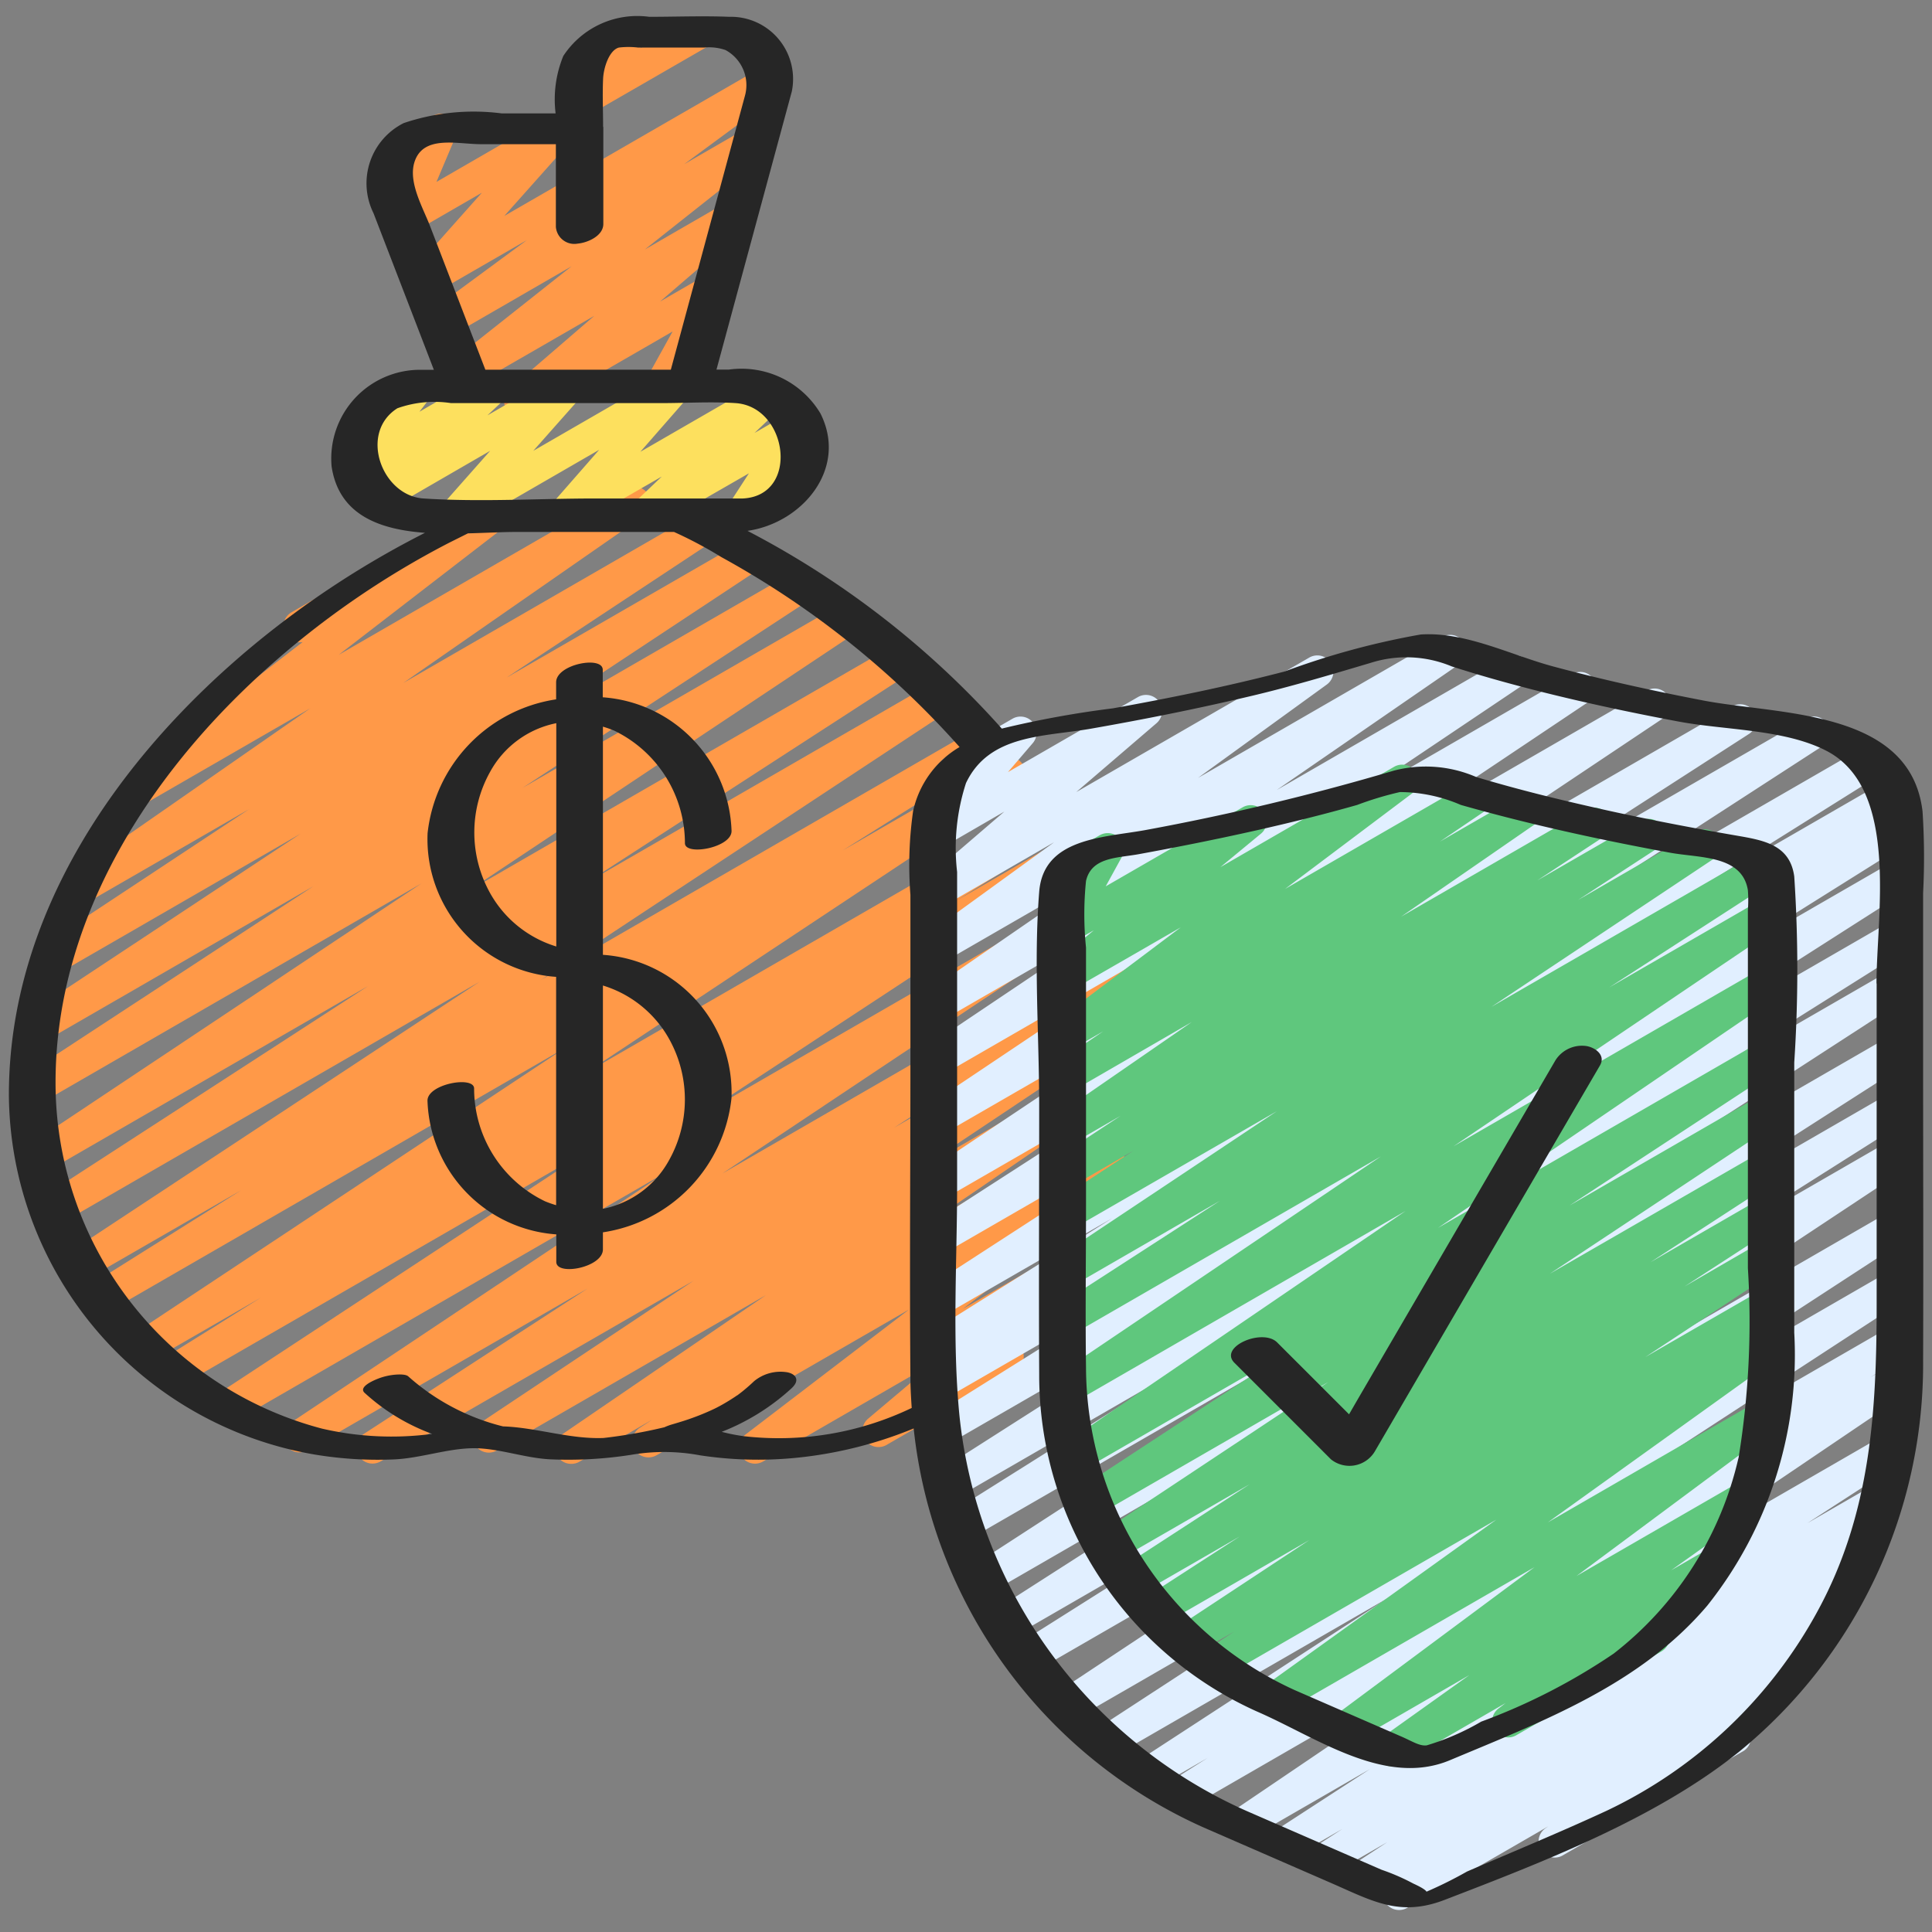 <?xml version="1.0" standalone="no"?>
<!DOCTYPE svg PUBLIC "-//W3C//DTD SVG 1.1//EN" "http://www.w3.org/Graphics/SVG/1.1/DTD/svg11.dtd">
<svg xmlns="http://www.w3.org/2000/svg" xmlns:xlink="http://www.w3.org/1999/xlink" xmlns:svgjs="http://svgjs.com/svgjs" version="1.1" width="60" height="60" x="0" y="0" viewBox="0 0 60 60" style="enable-background:new 0 0 512 512" xml:space="preserve" class=""><rect x="0" y="0" width="60" height="60" fill="#808080" stroke="none"/><g><path xmlns="http://www.w3.org/2000/svg" d="M18.03,3.645a.5.5,0,0,1-.4-.8l.392-.527a.5.5,0,0,1-.081-.9L19.358.6a.5.5,0,0,1,.651.731l-.125.168L21.442.6a.5.5,0,1,1,.5.865L18.28,3.577A.49.49,0,0,1,18.03,3.645Z" fill="#ff9948" data-original="#a9725e" class=""/><path xmlns="http://www.w3.org/2000/svg" d="M16.155,12.952a.5.5,0,0,1-.326-.879l2.627-2.264L14.6,12.033a.5.5,0,0,1-.561-.824l3.71-2.938L13.99,10.443a.5.5,0,0,1-.547-.835l2.923-2.154L13.48,9.12a.5.5,0,0,1-.624-.765l2.109-2.37-2.2,1.272a.5.5,0,0,1-.711-.628l.6-1.421-.127.073a.5.5,0,0,1-.5-.865L13.444,3.6a.5.5,0,0,1,.711.628l-.6,1.421,3.592-2.075a.5.5,0,0,1,.624.765L15.661,6.707l7.966-4.6a.5.5,0,0,1,.547.835L21.247,5.1l1.927-1.113a.5.5,0,0,1,.56.825l-3.71,2.937,2.531-1.461a.5.5,0,0,1,.576.812L20.5,9.364l1.448-.836a.5.5,0,0,1,.688.675l-1.072,1.934a.5.5,0,0,1,.165.926l-1.116.644a.5.5,0,0,1-.687-.676l.962-1.736-4.487,2.59A.489.489,0,0,1,16.155,12.952Z" fill="#ff9948" data-original="#a9725e" class=""/><path xmlns="http://www.w3.org/2000/svg" d="M17.736,45.461a.5.5,0,0,1-.282-.913l6.333-4.327-8.351,4.821a.5.5,0,0,1-.528-.849l6.637-4.422-9.732,5.618a.5.5,0,0,1-.522-.852l6.963-4.524L9.547,45.039a.5.5,0,0,1-.527-.849l11.669-7.785L7.265,44.156a.5.5,0,0,1-.525-.85l11.567-7.6L5.562,43.063a.5.5,0,0,1-.515-.856L8.1,40.3,4.667,42.279a.5.5,0,0,1-.526-.849l13.406-8.884-14.2,8.2a.5.5,0,0,1-.516-.856l4.659-2.926L2.7,39.726a.5.5,0,0,1-.525-.85l12.716-8.385L1.916,37.982a.5.5,0,0,1-.522-.852L11.44,30.617,1.482,36.366a.5.5,0,0,1-.527-.848l12.13-8.08-11.8,6.815A.5.5,0,0,1,.758,33.4l8.973-5.876-8.312,4.8a.5.5,0,0,1-.525-.849l8.443-5.585L1.89,30.19a.5.5,0,0,1-.526-.849l6.373-4.212L2.7,28.035a.5.5,0,0,1-.535-.843L9.632,22l-5.09,2.938a.5.5,0,0,1-.556-.828L9.4,19.939a.5.5,0,0,1-.349-.922l6.173-3.564a.5.5,0,0,1,.555.828L10.52,20.336l8.938-5.16a.5.5,0,0,1,.535.843L12.525,21.21l9.042-5.22a.5.5,0,0,1,.526.85l-6.364,4.206L23.1,16.793a.494.494,0,0,1,.675.17.5.5,0,0,1-.15.68L15.173,23.23l9.493-5.48a.5.5,0,0,1,.523.851l-8.96,5.867,9.888-5.709a.5.5,0,0,1,.528.848L14.507,27.692l13.222-7.633a.5.5,0,0,1,.523.852L18.2,27.424,28.979,21.2a.5.5,0,0,1,.525.85L16.788,30.438l13.524-7.807a.5.5,0,0,1,.516.856l-4.665,2.929,4.924-2.842a.5.5,0,0,1,.526.85l-13.4,8.883,14.021-8.094a.5.5,0,0,1,.514.856l-3.043,1.9,3.1-1.789a.5.5,0,0,1,.524.85l-11.566,7.6,11.818-6.823a.5.5,0,0,1,.528.848L22.431,36.446l11.776-6.8a.5.5,0,0,1,.522.852l-6.958,4.522,6.753-3.9a.5.5,0,0,1,.528.849L28.413,36.4,34.7,32.767a.5.5,0,0,1,.532.845L28.9,37.941l5.753-3.321a.5.5,0,0,1,.525.851l-.623.41a.5.5,0,0,1,.437.879L29.9,40.65l3.537-2.041a.5.5,0,0,1,.572.815l-2.622,2.21a.5.5,0,0,1,.155.924l-4.014,2.318a.5.5,0,0,1-.572-.814L29.045,42.3l-5.352,3.09a.5.5,0,0,1-.553-.83l5.092-3.893-7.847,4.53a.5.5,0,0,1-.525-.85l.4-.26-2.27,1.31A.5.5,0,0,1,17.736,45.461Z" fill="#ff9948" data-original="#a9725e" class=""/><path xmlns="http://www.w3.org/2000/svg" d="M20.048,16.47a.5.5,0,0,1-.345-.863l.85-.808-2.779,1.6a.5.5,0,0,1-.626-.761l1.46-1.669L14.4,16.4a.5.5,0,0,1-.624-.764L15.223,14,11.939,15.9a.5.5,0,0,1-.592-.795l.531-.5-.534.307a.5.5,0,0,1-.647-.737l.53-.689a.5.5,0,0,1-.162-.924l1.657-.956a.5.5,0,0,1,.646.737l-.341.443L15.076,11.6a.5.5,0,0,1,.593.8l-.532.5,2.251-1.3a.5.5,0,0,1,.624.764L16.562,14l4.159-2.4a.5.5,0,0,1,.626.761l-1.46,1.669,3.8-2.192a.5.5,0,0,1,.594.8l-.849.808,1.124-.648a.5.5,0,0,1,.67.7l-.668,1.033a.5.5,0,0,1,.377.916l-1.655.956a.5.5,0,0,1-.612-.087.5.5,0,0,1-.058-.617l.649-1L20.3,16.4A.49.49,0,0,1,20.048,16.47Z" fill="#fde05e" data-original="#fde05e" class=""/><path xmlns="http://www.w3.org/2000/svg" d="M43.447,59.317a.5.5,0,0,1-.275-.917l.055-.037-.673.389a.5.5,0,0,1-.525-.851l1.055-.692L41.333,58.22a.5.5,0,0,1-.521-.853l.878-.568-1.557.9a.5.5,0,0,1-.523-.851l2.935-1.907-3.76,2.17a.5.5,0,0,1-.53-.846l8.885-6.018-10.271,5.93a.5.5,0,0,1-.516-.856l1.149-.726-1.649.952a.5.5,0,0,1-.523-.852l7.81-5.088-8.578,4.952a.5.5,0,0,1-.523-.852l9.269-6.046-9.954,5.746a.5.5,0,0,1-.526-.849l12.293-8.142-12.993,7.5a.5.5,0,0,1-.517-.855l5.873-3.71-6.058,3.5a.5.5,0,0,1-.52-.854l9.7-6.219-9.9,5.717a.5.5,0,0,1-.522-.852l12.37-8.026L30.042,47.835a.5.5,0,0,1-.517-.856l6.922-4.355L29.681,46.53a.5.5,0,0,1-.52-.853L39.933,38.8,29.39,44.882a.5.5,0,0,1-.516-.857l6.335-3.968-5.917,3.416a.5.5,0,0,1-.513-.859l.452-.278a.5.5,0,0,1-.466-.882l5.777-3.621L29.28,40.87a.5.5,0,0,1-.521-.852l10.926-7.08-10.4,6.007a.5.5,0,0,1-.521-.852l7.933-5.117L29.28,37.255a.5.5,0,0,1-.527-.849l9.659-6.454L29.28,35.224a.5.5,0,0,1-.528-.848l7.522-5.037L29.28,33.377a.5.5,0,0,1-.528-.848l5.77-3.876L29.28,31.68a.5.5,0,0,1-.533-.845l5.673-3.908-5.14,2.967a.5.5,0,0,1-.543-.838l4-2.9-3.462,2a.5.5,0,0,1-.576-.811l2.491-2.14L29.28,26.311a.5.5,0,0,1-.63-.758l.936-1.1a.5.5,0,0,1-.219-.932l2.076-1.2a.5.5,0,0,1,.63.758l-.771.9,4.038-2.331a.5.5,0,0,1,.576.812l-2.491,2.138,7.237-4.177a.5.5,0,0,1,.543.838l-4,2.9,7.582-4.377a.5.5,0,0,1,.533.845l-5.669,3.907,7.143-4.125a.5.5,0,0,1,.528.848l-5.773,3.878,7.275-4.2a.5.5,0,0,1,.529.848l-7.531,5.042,9.315-5.377a.5.5,0,0,1,.527.849l-9.651,6.449,11.772-6.8a.5.5,0,0,1,.522.853l-7.947,5.125,9.707-5.6a.5.5,0,0,1,.522.853l-10.929,7.08,12.211-7.049a.5.5,0,0,1,.516.856l-5.765,3.614,5.914-3.414a.5.5,0,0,1,.513.858l-.355.219.031-.018a.5.5,0,0,1,.515.857L52.9,30.156l5.824-3.362a.5.5,0,0,1,.519.853l-10.77,6.881L58.72,28.61a.5.5,0,0,1,.516.856l-6.927,4.359,6.411-3.7a.5.5,0,0,1,.522.853L46.871,39,58.72,32.162a.5.5,0,0,1,.519.854l-9.7,6.216,9.177-5.3a.5.5,0,0,1,.516.855L53.365,38.5l5.355-3.091a.5.5,0,0,1,.526.85L46.954,44.4,58.72,37.606a.5.5,0,0,1,.523.852L49.976,44.5l8.744-5.048a.5.5,0,0,1,.522.852L51.431,45.4l7.289-4.208a.5.5,0,0,1,.516.856l-1.15.727.629-.363a.5.5,0,0,1,.53.847L50.36,49.272l8.175-4.719a.5.5,0,0,1,.523.851l-2.93,1.9,2.09-1.206a.5.5,0,0,1,.521.852l-.953.617a.5.5,0,0,1,.468.879l-1.192.781a.507.507,0,0,1,.584.212.5.5,0,0,1-.149.68l-1.345.89a.493.493,0,0,1,.369.225.5.5,0,0,1-.125.677l-2.241,1.628a.514.514,0,0,1,.157.167.5.5,0,0,1-.183.683l-5.6,3.234a.5.5,0,0,1-.544-.837l.1-.069L43.7,59.25A.494.494,0,0,1,43.447,59.317Z" fill="#e1efff" data-original="#e1efff" class=""/><path xmlns="http://www.w3.org/2000/svg" d="M43.222,54.855a.5.5,0,0,1-.291-.907l2.7-1.926-3.657,2.112a.5.5,0,0,1-.548-.834l6.23-4.63-7.836,4.523a.5.5,0,0,1-.542-.839l7.192-5.16L37.933,52.12a.5.5,0,0,1-.522-.852l.921-.6-1.291.745a.5.5,0,0,1-.525-.85l4.148-2.736-4.578,2.643a.5.5,0,0,1-.523-.853l2.937-1.9-3.156,1.821a.5.5,0,0,1-.523-.851l3.991-2.594-4.142,2.39a.5.5,0,0,1-.526-.849l7.111-4.716-7.234,4.176a.5.5,0,0,1-.524-.851L40,41.979l-6.41,3.7a.5.5,0,0,1-.531-.846l10.592-7.224L33.3,43.588a.5.5,0,0,1-.529-.847l10.113-6.827-9.6,5.543a.5.5,0,0,1-.521-.853l5.126-3.314-4.6,2.658a.5.5,0,0,1-.527-.848l6.894-4.592L33.28,38.184a.5.5,0,0,1-.522-.852l2.451-1.6L33.28,36.85A.5.5,0,0,1,32.756,36L34.8,34.653l-1.524.879a.5.5,0,0,1-.534-.844l4.272-2.949L33.28,33.9a.5.5,0,0,1-.53-.846l1.509-1.024-.979.565a.5.5,0,0,1-.551-.832l3.94-2.963L33.28,30.752a.5.5,0,0,1-.569-.817l1.26-1.045-.691.4a.5.5,0,0,1-.687-.674l.542-.983a.509.509,0,0,1-.488-.247.5.5,0,0,1,.183-.683l1.321-.763a.5.5,0,0,1,.688.674l-.5.912,4.252-2.454a.5.5,0,0,1,.569.818L37.9,26.93l5.4-3.119a.5.5,0,0,1,.55.832l-3.94,2.963,5.79-3.342a.5.5,0,0,1,.53.846l-1.511,1.026,2.526-1.458a.5.5,0,0,1,.534.843l-4.268,2.948,5.753-3.322a.5.5,0,0,1,.524.851l-2.046,1.345,3.2-1.846a.5.5,0,0,1,.523.852l-2.456,1.6,3.679-2.124a.5.5,0,0,1,.528.849l-6.9,4.595L54.578,26.5a.5.5,0,0,1,.522.853l-5.123,3.312,4.743-2.738a.5.5,0,0,1,.529.846L45.139,35.6l9.581-5.532a.5.5,0,0,1,.531.846L44.657,38.135l10.063-5.81a.5.5,0,0,1,.524.851l-6.5,4.263,5.977-3.45a.5.5,0,0,1,.526.85L48.13,39.558l6.59-3.8a.5.5,0,0,1,.522.851L51.256,39.2l3.464-2a.5.5,0,0,1,.522.853l-2.927,1.9L54.72,38.56a.5.5,0,0,1,.525.849l-4.151,2.738,3.626-2.092a.5.5,0,0,1,.521.852l-.919.6.4-.229a.5.5,0,0,1,.542.839l-7.195,5.162,6.577-3.8a.5.5,0,0,1,.547.834l-6.233,4.631L54.06,46a.5.5,0,0,1,.541.84l-2.7,1.926,1.126-.65a.5.5,0,0,1,.553.83l-1.955,1.491a.5.5,0,0,1-.026.849l-4.513,2.606a.5.5,0,0,1-.553-.83l.225-.172-3.289,1.9A.491.491,0,0,1,43.222,54.855Z" fill="#5fc77d" data-original="#5fc77d"/><path xmlns="http://www.w3.org/2000/svg" d="M59.724,33.013V27.731a21.875,21.875,0,0,0-.018-2.535c-.377-3.182-4.465-2.988-6.822-3.444-1.56-.3-3.114-.642-4.649-1.055-1.318-.354-2.727-1.085-4.115-.992a24.072,24.072,0,0,0-4.232,1.151c-1.758.457-3.538.821-5.326,1.142a31.027,31.027,0,0,0-3.45.629,27.723,27.723,0,0,0-7.82-6.1l-.077-.041c1.7-.245,3.128-1.93,2.264-3.647a2.856,2.856,0,0,0-2.842-1.361h-.386l2.34-8.64A1.932,1.932,0,0,0,22.646.522c-.825-.033-1.659,0-2.485,0a2.746,2.746,0,0,0-2.667,1.216,3.551,3.551,0,0,0-.239,1.784H15.583a6.794,6.794,0,0,0-3.044.3,2.091,2.091,0,0,0-.939,2.8l1.181,3.063.693,1.8c-.122,0-.245,0-.367,0a2.758,2.758,0,0,0-2.809,3c.228,1.522,1.507,1.959,2.9,2.062A28.707,28.707,0,0,0,7.881,20.03C3.683,23.511.261,28.4.276,34.044a11.419,11.419,0,0,0,9.49,11.127,11.95,11.95,0,0,0,2.456.153c.824-.033,1.67-.342,2.476-.348.775-.006,1.609.31,2.4.345a12.6,12.6,0,0,0,2.508-.141,6.06,6.06,0,0,1,2.132.016,12.007,12.007,0,0,0,2.922.084,12.957,12.957,0,0,0,3.715-.918A15.344,15.344,0,0,0,37.348,56.74l3.992,1.739c1.274.555,2.126,1.062,3.525.523,3.07-1.181,6.57-2.529,9.144-4.6a15.532,15.532,0,0,0,5.715-12.149C59.735,39.172,59.724,36.093,59.724,33.013ZM12.876,5.02c.278-.836,1.326-.542,2.065-.542h2.322V7.044a.575.575,0,0,0,.682.521c.3-.027.792-.237.792-.611v-3c0-.01-.007-.017-.007-.027,0-.492-.023-.99,0-1.481.016-.351.191-.887.49-.969a2.511,2.511,0,0,1,.594,0H21.87a1.548,1.548,0,0,1,.663.078,1.239,1.239,0,0,1,.6,1.426l-2.3,8.5H15.417c-.115,0-.23,0-.344,0L13.354,7.017C13.133,6.443,12.666,5.651,12.876,5.02Zm-.535,7.659a3.435,3.435,0,0,1,1.667-.16h6.515c.768,0,1.554-.05,2.321,0,1.631.107,2,2.877.223,2.962H18.484c-1.763,0-3.568.115-5.328,0C11.852,15.4,11.138,13.439,12.341,12.679ZM23.081,44.6a5.828,5.828,0,0,1-.667-.133,6.962,6.962,0,0,0,2.165-1.349c.077-.073.178-.187.145-.307s-.177-.176-.279-.194a1.291,1.291,0,0,0-1.024.275q-.171.163-.355.312c-.053.043-.108.084-.162.125l-.008.006-.005,0-.083.056q-.186.123-.379.232c-.062.035-.125.068-.187.1l-.076.037c-.239.113-.485.213-.735.3l-.068.024-.124.041c-.121.038-.242.075-.363.11a1.838,1.838,0,0,0-.243.09,15.659,15.659,0,0,1-1.891.333c-1.05.041-2.1-.328-3.12-.36h0a6.906,6.906,0,0,1-2.94-1.551c-.076-.073-.286-.063-.372-.058a1.92,1.92,0,0,0-.565.125c-.118.046-.622.251-.425.439a6.342,6.342,0,0,0,2.1,1.278A9.587,9.587,0,0,1,10,44.367,11.1,11.1,0,0,1,1.727,33.829c-.083-5.119,2.822-9.7,6.511-13.023a27.131,27.131,0,0,1,5.694-3.942c.2-.1.4-.2.6-.3.546-.014,1.066-.044,1.5-.044h4.9A13.05,13.05,0,0,1,22.4,17.3a27.756,27.756,0,0,1,7.4,5.9,3.068,3.068,0,0,0-1.443,1.99,11.873,11.873,0,0,0-.083,2.6v5.125c0,3.294-.028,6.59,0,9.884,0,.311.02.619.04.926A9.536,9.536,0,0,1,23.081,44.6Zm35.2-14.055V40.5c0,3.324-.183,6.493-1.819,9.507a14.538,14.538,0,0,1-6.574,6.231C48.459,56.9,47,57.5,45.558,58.123a13,13,0,0,1-1.256.625c-.047-.093-.41-.251-.41-.252a6.663,6.663,0,0,0-.986-.429L38.711,56.24a15.147,15.147,0,0,1-8.917-12.3c-.226-2.344-.07-4.763-.07-7.112V27.08A6.518,6.518,0,0,1,30,24.318c.722-1.52,2.428-1.434,3.874-1.687,1.638-.287,3.27-.612,4.889-.994,1.286-.3,2.545-.677,3.81-1.053a3.65,3.65,0,0,1,2.51.111c.783.253,1.575.477,2.372.684,1.542.4,3.1.733,4.668,1.028,1.439.271,3.284.234,4.592.907C59,24.488,58.276,28.444,58.276,30.54Z" fill="#262626" data-original="#262626" class=""/><path xmlns="http://www.w3.org/2000/svg" d="M53.9,25.945c-1.517-.263-3.029-.556-4.531-.9-1.183-.269-2.362-.565-3.524-.914a3.937,3.937,0,0,0-2.552-.2,75.127,75.127,0,0,1-7.725,1.848c-1.3.237-3.164.241-3.295,1.918-.173,2.2,0,4.473,0,6.674,0,2.769-.015,5.539,0,8.308a11.451,11.451,0,0,0,6.769,10.476c1.843.8,3.974,2.355,5.991,1.508,2.891-1.214,5.9-2.338,7.989-4.8a12.5,12.5,0,0,0,2.7-8.476v-8.39a43.86,43.86,0,0,0,0-5.778C55.587,26.224,54.759,26.093,53.9,25.945Zm.088,19.34a10.713,10.713,0,0,1-3.874,6.069A19,19,0,0,1,46,53.467a7.68,7.68,0,0,1-1.69.736c-.224.03-.447-.125-.789-.273l-3.312-1.442a11.057,11.057,0,0,1-6.482-10.013c-.023-1.684,0-3.37,0-5.055V29.428a10.218,10.218,0,0,1,0-2.069c.169-.741.966-.71,1.634-.831,1.208-.221,2.413-.461,3.611-.73,1.066-.24,2.126-.5,3.177-.8a10.254,10.254,0,0,1,1.328-.4,4.828,4.828,0,0,1,1.891.4c2.138.608,4.312,1.081,6.5,1.484.906.167,2.24.072,2.414,1.165a4.166,4.166,0,0,1,0,.622V39.384A26.386,26.386,0,0,1,53.991,45.285Z" fill="#262626" data-original="#262626" class=""/><path xmlns="http://www.w3.org/2000/svg" d="M18.724,22.567a3.333,3.333,0,0,1,.347.122,3.886,3.886,0,0,1,2.2,3.5c.01.4,1.463.135,1.448-.388a4.307,4.307,0,0,0-4-4.146v-.854c0-.447-1.448-.175-1.448.388v.53a4.723,4.723,0,0,0-3.992,4.157,4.288,4.288,0,0,0,3.992,4.461v7.091a3.333,3.333,0,0,1-.347-.122,3.888,3.888,0,0,1-2.2-3.505c-.01-.4-1.463-.135-1.448.388a4.307,4.307,0,0,0,4,4.146v.854c0,.447,1.448.175,1.448-.388v-.53a4.723,4.723,0,0,0,3.992-4.157,4.288,4.288,0,0,0-3.992-4.461V22.567Zm-3.553,5.077a3.86,3.86,0,0,1,.045-3.665,3.016,3.016,0,0,1,2.06-1.52v6.935A3.532,3.532,0,0,1,15.171,27.644Zm5.658,4.712a3.86,3.86,0,0,1-.045,3.665,3.016,3.016,0,0,1-2.06,1.52V30.606A3.536,3.536,0,0,1,20.829,32.356Z" fill="#262626" data-original="#262626" class=""/><path xmlns="http://www.w3.org/2000/svg" d="M49.254,32.484a.976.976,0,0,0-.945.439q-3.061,5.248-6.124,10.5l-.289.5-2.232-2.232c-.453-.453-1.825.135-1.328.632l3,3a.918.918,0,0,0,1.355-.239q3.061-5.248,6.124-10.5l.876-1.5C49.875,32.761,49.527,32.522,49.254,32.484Z" fill="#262626" data-original="#262626" class=""/></g></svg>